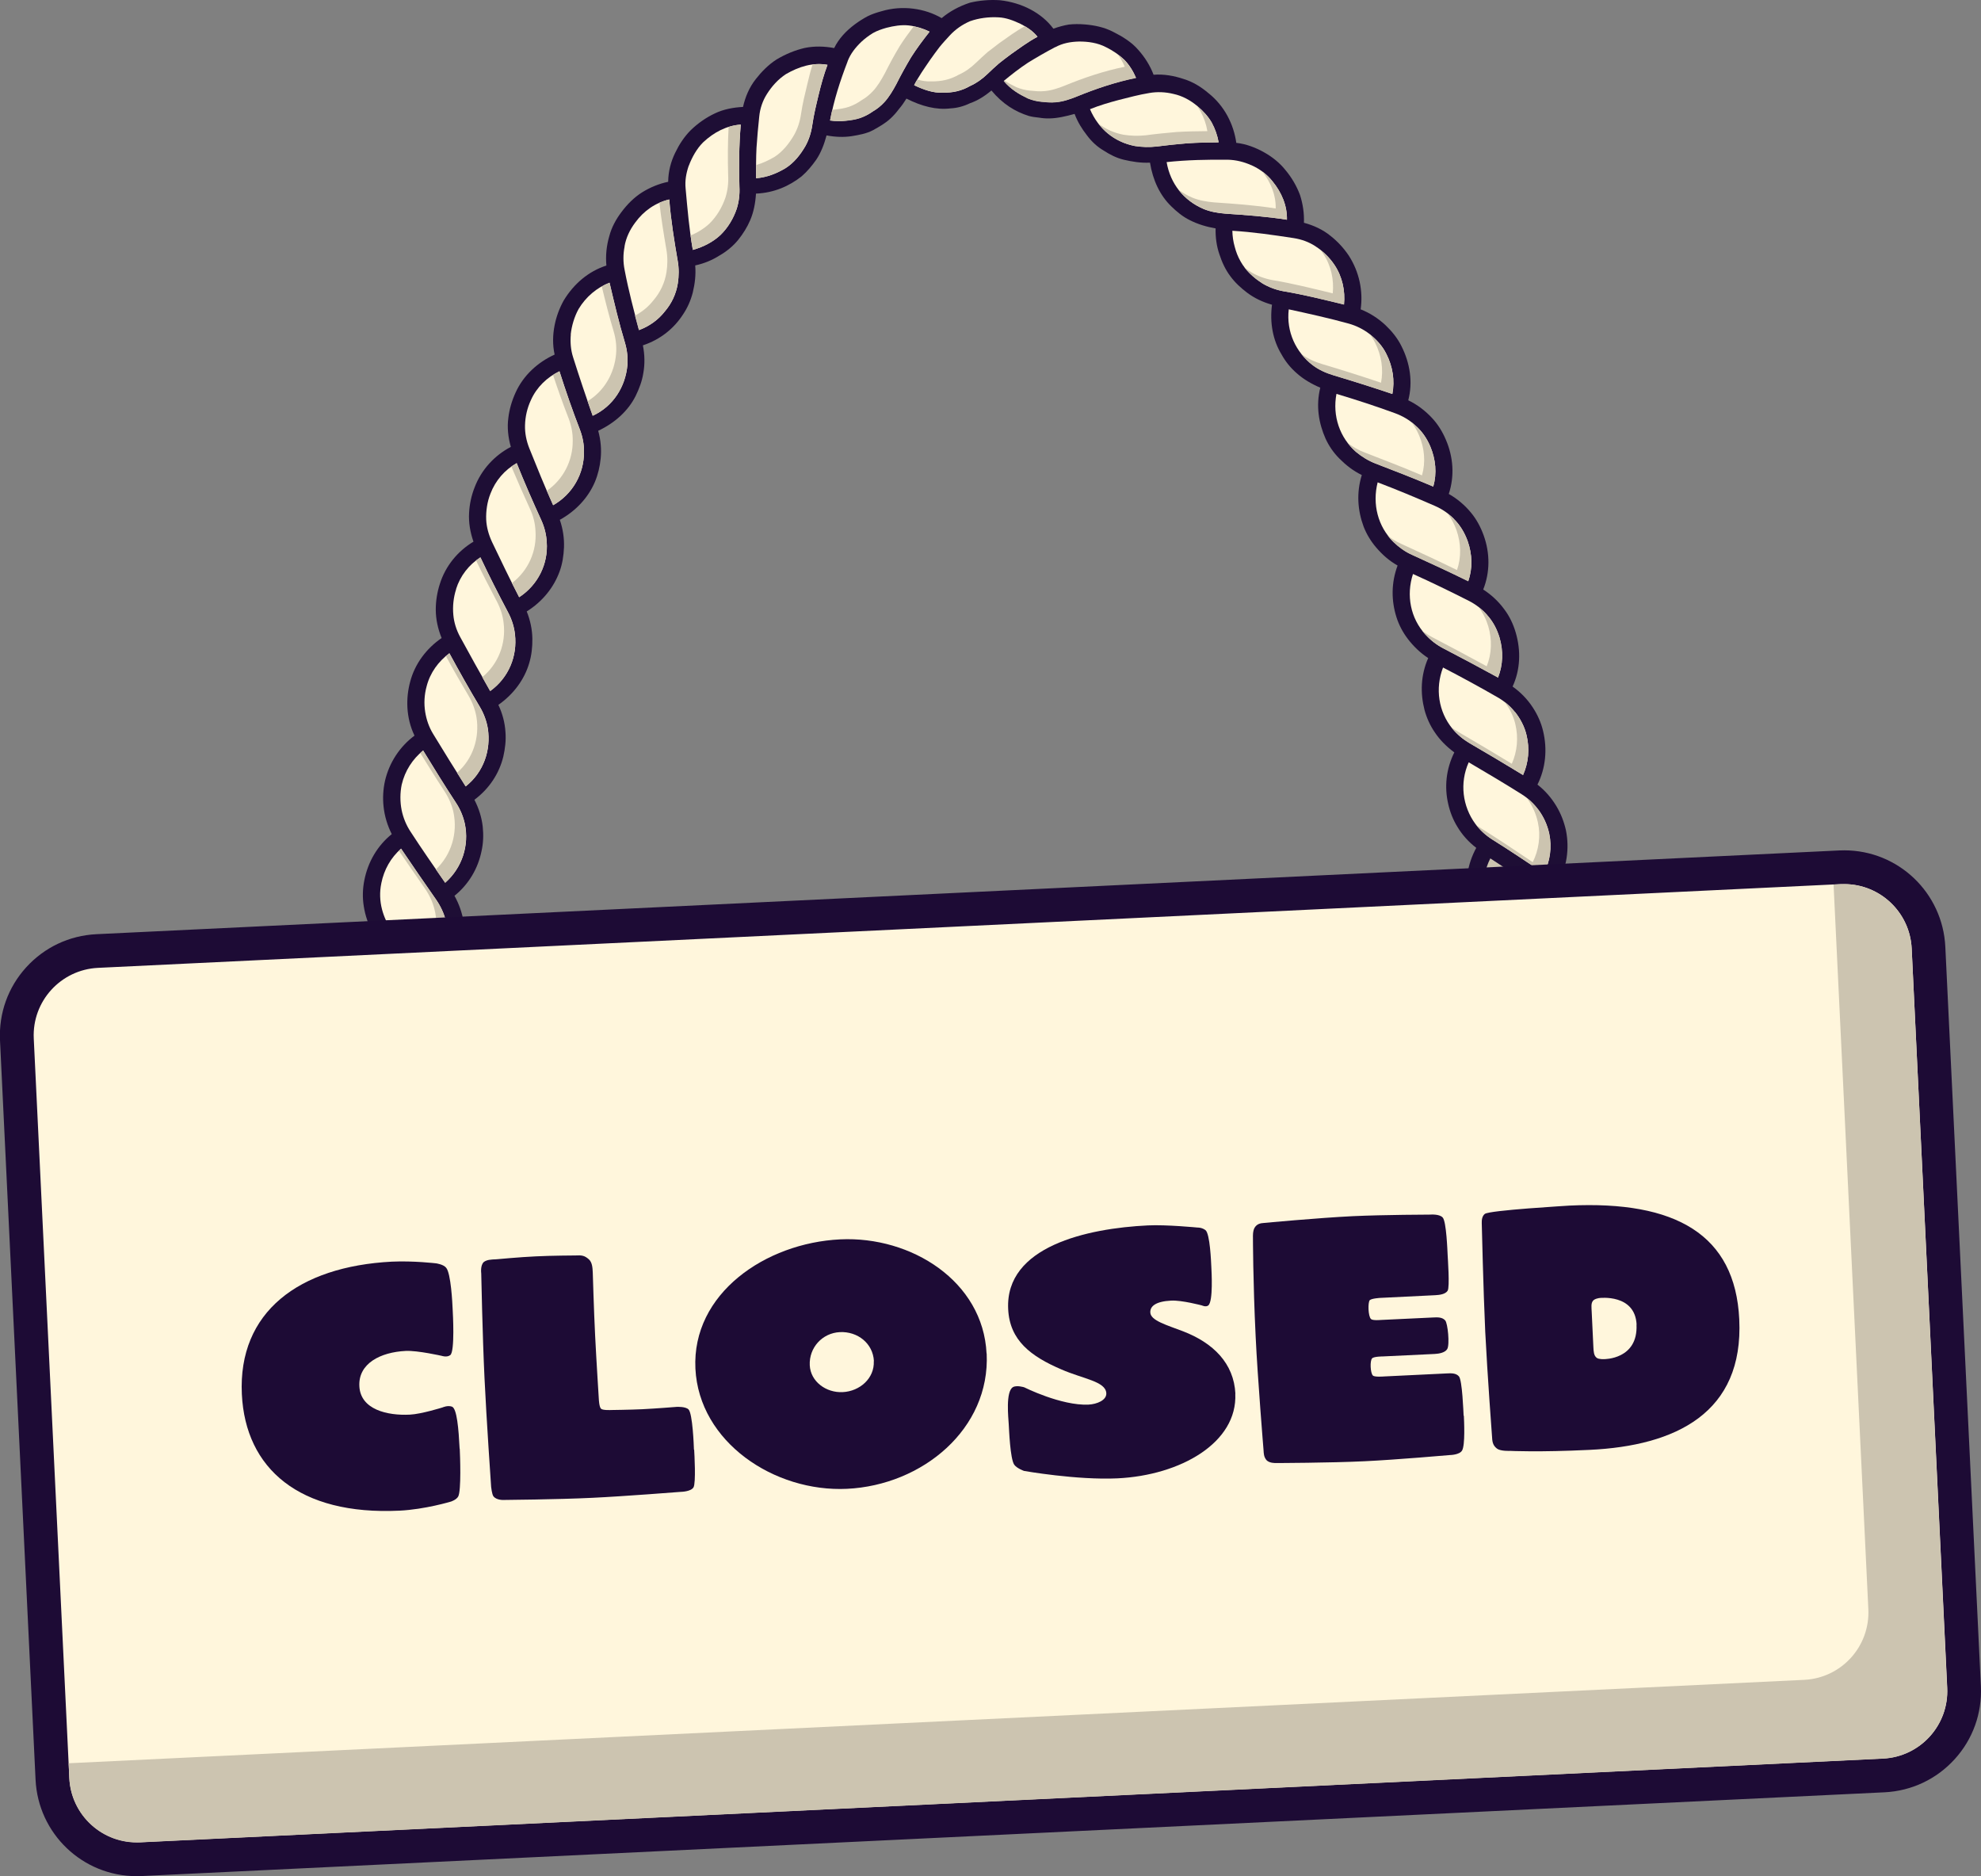 <?xml version="1.0" encoding="UTF-8"?>
<svg id="Layer_2" data-name="Layer 2" xmlns="http://www.w3.org/2000/svg" viewBox="0 0 176.02 166.68">
  <rect x="0" y="0" width="176.02" height="166.68" fill="#808080" stroke="none"/>
  <defs>
    <style>
      .cls-1 {
        fill: #1d0b35;
      }

      .cls-2 {
        fill: #1e0e35;
      }

      .cls-3 {
        fill: #fff6dc;
      }

      .cls-4 {
        fill: #ccc4b0;
      }
    </style>
  </defs>
  <g id="other_wing" data-name="other wing">
    <g>
      <path class="cls-2" d="M144.32,117.19h0l-.07-1.36-.18-3.39-.17-2.61h0s0-.01,0-.01l-.03-.47h0l-.05-.76-.09-1.37-.36.03-1.63.12h0s-2.87.21-2.87.21l-2.43.18-.44.03c-.92-1.71-.9-3.81.21-5.51l4.23,3.5c.54.45.99,1,1.3,1.6l1.63-.12c-.32-.79-.81-1.52-1.42-2.14.92-1.34,1.37-2.96,1.21-4.61-.08-.77-.28-1.51-.6-2.2h0c-.35-.78-.85-1.49-1.47-2.1.9-1.37,1.24-3,1.04-4.65-.1-.77-.31-1.51-.66-2.18l-1.62.23c.41.64.66,1.38.76,2.15.16,1.22-.09,2.43-.71,3.47l-4.37-3.34c-.57-.42-1.02-.93-1.38-1.49-1.06-1.64-1.12-3.74-.17-5.51,1.51,1.04,2.97,2.11,4.46,3.2.57.42,1.04.93,1.41,1.51l1.62-.23c-.39-.77-.91-1.46-1.56-2.04.84-1.4,1.17-3.05.88-4.69-.13-.77-.38-1.5-.74-2.16h0c-.4-.76-.95-1.43-1.62-1.99.78-1.43,1.04-3.1.71-4.73-.17-.76-.45-1.48-.84-2.13h0c-.44-.74-1.01-1.4-1.69-1.93.73-1.46.89-3.14.5-4.76-.18-.76-.5-1.46-.92-2.1h0s0,0,0,0c-.47-.72-1.08-1.35-1.79-1.85.69-1.5.75-3.18.28-4.79-.22-.75-.55-1.45-1.01-2.06h0c-.51-.7-1.15-1.3-1.88-1.77.61-1.53.61-3.23.04-4.81-.27-.74-.63-1.42-1.12-2.01h0c-.55-.67-1.22-1.24-1.98-1.67.52-1.57.41-3.27-.26-4.82-.31-.73-.72-1.39-1.25-1.95h0c-.6-.64-1.3-1.17-2.09-1.55.42-1.61.16-3.3-.61-4.82-.35-.71-.86-1.33-1.42-1.86h0,0c-.64-.6-1.39-1.08-2.2-1.4.23-1.62-.12-3.33-1.06-4.78-.45-.67-1-1.26-1.61-1.74h0s0,0,0,0c-.68-.56-1.51-.94-2.37-1.17.03-.83-.09-1.67-.35-2.47-.29-.78-.73-1.54-1.29-2.21-.51-.64-1.16-1.16-1.85-1.55h0c-.79-.45-1.63-.77-2.52-.87-.23-1.64-1.04-3.28-2.48-4.42-.65-.55-1.36-.99-2.16-1.24h0c-.89-.3-1.79-.46-2.71-.39-.3-.79-.76-1.54-1.36-2.21-.58-.68-1.39-1.18-2.23-1.6-.78-.41-1.67-.59-2.52-.66h0c-.48-.04-.96-.04-1.42.01-.47.08-.94.21-1.37.37-1.05-1.41-2.81-2.32-4.76-2.53-.92-.06-1.83.02-2.66.22h0c-.95.31-1.81.78-2.51,1.37-1.49-.87-3.49-1.17-5.35-.61-.44.12-.87.26-1.26.46-.39.21-.75.44-1.1.7h0c-.78.58-1.43,1.27-1.84,2.11-.84-.16-1.75-.19-2.62-.01-.86.2-1.71.55-2.51,1.03-.73.47-1.33,1.09-1.83,1.73h0s0,0,0,0c-.58.73-.94,1.59-1.14,2.48-.83.04-1.72.2-2.49.57-.77.36-1.51.87-2.15,1.49-.59.59-1.04,1.29-1.38,2h0s0,0,0,0c-.4.81-.62,1.69-.63,2.59-.81.17-1.6.49-2.32.94-.71.45-1.32,1.06-1.84,1.76-.49.65-.87,1.36-1.07,2.12h0c-.25.85-.34,1.74-.26,2.62-1.59.51-2.9,1.63-3.79,3.1-.39.7-.66,1.44-.81,2.2h0s0,0,0,0c-.17.86-.19,1.74,0,2.61-1.48.67-2.78,1.84-3.47,3.38-.33.72-.55,1.47-.64,2.23h0c-.12.86-.02,1.75.22,2.59-1.45.76-2.62,2.02-3.22,3.6-.29.73-.45,1.5-.49,2.26h0s0,0,0,0c-.05.86.1,1.74.39,2.56-1.4.84-2.49,2.16-2.99,3.76-.24.75-.36,1.51-.36,2.27h0c0,.86.19,1.72.52,2.53-1.34.92-2.38,2.28-2.8,3.9-.2.75-.28,1.52-.24,2.28h0c.05.86.25,1.7.63,2.49-1.3.97-2.24,2.38-2.62,4.01-.17.76-.21,1.53-.13,2.28h0s0,0,0,0c.09.86.34,1.69.73,2.46-1.27,1.02-2.12,2.47-2.44,4.11-.15.76-.17,1.53-.05,2.28h0c.13.85.41,1.67.84,2.43-1.25,1.07-2.05,2.54-2.29,4.19-.11.77-.1,1.54.03,2.28h0c.14.84.48,1.66.93,2.39-1.18,1.12-1.96,2.61-2.14,4.26-.08.77-.04,1.54.13,2.28l1.62.17c-.23-.72-.32-1.49-.23-2.27.13-1.22.69-2.34,1.54-3.2,1.14,1.45,2.25,2.88,3.43,4.29.45.55.78,1.15.99,1.78.59,1.85.18,3.9-1.18,5.39-1.19-1.38-2.41-2.78-3.56-4.19-.45-.54-.78-1.15-.99-1.8l-1.63-.17c.18.84.52,1.64,1,2.36-1.16,1.15-1.84,2.68-1.98,4.33-.06.77-.02,1.54.19,2.27h0s-.36-.03-.36-.03l-.02.39h0l-.11,1.75h0l-.2,3.08-.21,3.99-.04.76-.02.38h10.28v-.36c.79-.27,1.52-.69,2.18-1.24,1.22,1.04,2.75,1.6,4.35,1.6.75,0,1.48-.12,2.17-.36h0c.79-.27,1.52-.69,2.18-1.24,1.22,1.04,2.75,1.6,4.35,1.6.75,0,1.48-.12,2.17-.36h0c.79-.27,1.52-.69,2.18-1.24,1.22,1.04,2.75,1.6,4.35,1.6.75,0,1.48-.12,2.17-.36h0c.79-.27,1.52-.69,2.18-1.24,1.22,1.04,2.75,1.6,4.35,1.6.75,0,1.48-.12,2.17-.36h0c.79-.27,1.52-.69,2.18-1.24,1.22,1.04,2.75,1.6,4.35,1.6.75,0,1.48-.12,2.17-.36h0c.79-.27,1.52-.69,2.18-1.24,1.22,1.04,2.75,1.6,4.35,1.6.75,0,1.48-.12,2.17-.36h0c.79-.27,1.52-.69,2.18-1.24,1.22,1.04,2.75,1.6,4.35,1.6.75,0,1.48-.12,2.17-.36h0c.79-.27,1.52-.69,2.18-1.24,1.22,1.04,2.75,1.6,4.35,1.6.75,0,1.48-.12,2.17-.36h0c.79-.27,1.52-.69,2.18-1.24,1.22,1.04,2.75,1.6,4.35,1.6.75,0,1.48-.12,2.17-.36h0c.79-.27,1.52-.69,2.18-1.24,1.22,1.04,2.75,1.6,4.35,1.6.75,0,1.48-.12,2.17-.36h0c.79-.27,1.52-.69,2.18-1.24,1.22,1.04,2.75,1.6,4.35,1.6.75,0,1.48-.12,2.17-.36h0v.36h10.28l-.02-.38ZM133.84,105.76c.06.73.25,1.45.53,2.14h0s-.06,0-.06,0h-.15s-.02.01-.02.01l-.09-.08s-.01.03-.04.09h0s0,0,0,0h0s.02,0,.02,0h0s0,.27,0,.27c-.77.26-1.52.67-2.18,1.23-1.26-1.07-2.81-1.6-4.35-1.6-.73,0-1.47.12-2.17.36-.77.26-1.52.67-2.18,1.23-1.26-1.07-2.81-1.6-4.35-1.6-.73,0-1.47.12-2.17.36-.77.26-1.51.67-2.18,1.23-1.26-1.07-2.81-1.6-4.35-1.6-.73,0-1.47.12-2.17.36-.77.26-1.52.67-2.18,1.23-1.26-1.07-2.81-1.6-4.35-1.6-.73,0-1.47.12-2.17.36-.77.26-1.52.67-2.18,1.23-1.26-1.07-2.81-1.6-4.35-1.6-.73,0-1.47.12-2.17.36-.77.26-1.52.67-2.18,1.23-1.26-1.07-2.81-1.6-4.35-1.6-.73,0-1.47.12-2.17.36-.77.26-1.51.67-2.18,1.23-1.26-1.07-2.81-1.6-4.35-1.6-.73,0-1.47.12-2.17.36-.77.26-1.52.67-2.18,1.23-1.26-1.07-2.81-1.6-4.35-1.6-.73,0-1.47.12-2.17.36-.77.26-1.52.67-2.18,1.23-1.26-1.07-2.81-1.6-4.35-1.6-.73,0-1.47.12-2.17.36-.77.26-1.51.67-2.18,1.23-1.26-1.07-2.81-1.6-4.35-1.6-.73,0-1.47.12-2.17.36-.77.26-1.52.67-2.18,1.23-1.26-1.07-2.81-1.6-4.35-1.6-.73,0-1.47.12-2.17.36v-.23l-.27.25-.02-.09h0s0-.01,0-.01h0s.01.03.04.08h0s0,0,0,0v-.02s-.01-.04-.01-.04v-.04s.18-.18.18-.18h-.02s-.15-.01-.15-.01h-.06c-.22-.8-.55-1.56-1.06-2.27,1.17-1.18,1.82-2.66,1.97-4.2.08-.73.03-1.47-.13-2.19-.18-.8-.51-1.58-1-2.3,1.19-1.14,1.93-2.6,2.12-4.12.1-.72.06-1.47-.08-2.2-.15-.8-.44-1.59-.9-2.33,1.24-1.09,1.98-2.53,2.26-4.04.12-.72.13-1.46,0-2.2-.13-.81-.4-1.61-.82-2.36,1.29-1.04,2.09-2.45,2.4-3.95.16-.71.19-1.45.11-2.19-.09-.81-.34-1.62-.74-2.39,1.33-.99,2.21-2.35,2.57-3.84.16-.71.25-1.44.19-2.18-.05-.81-.26-1.63-.63-2.41,1.34-.94,2.31-2.24,2.74-3.71.21-.69.29-1.43.28-2.16-.01-.81-.18-1.63-.5-2.43,1.39-.87,2.4-2.12,2.92-3.55.25-.68.36-1.41.39-2.14.03-.8-.09-1.63-.37-2.45,1.43-.79,2.52-1.97,3.11-3.35.28-.66.45-1.38.52-2.1.08-.79.01-1.63-.22-2.46,1.47-.69,2.66-1.76,3.33-3.1.31-.64.57-1.31.68-2.03.14-.78.13-1.62-.04-2.46,1.57-.52,2.77-1.51,3.57-2.75.39-.58.68-1.23.86-1.93.19-.78.29-1.57.22-2.42.79-.17,1.51-.47,2.14-.87.65-.37,1.22-.84,1.68-1.4.43-.54.8-1.12,1.07-1.76.3-.7.46-1.51.51-2.35,1.63-.07,2.97-.68,4.05-1.53.5-.43.93-.95,1.31-1.49.41-.61.7-1.36.91-2.15.79.15,1.53.17,2.21.07.68-.11,1.35-.23,1.93-.54.55-.31,1.08-.6,1.55-1.04.26-.24.51-.52.74-.83.24-.28.46-.59.67-.93,1.36.69,2.67,1.02,3.9.87.59-.03,1.17-.18,1.75-.46.64-.22,1.27-.6,1.9-1.13,1,1.2,2.11,1.88,3.32,2.26.29.08.59.12.9.15.3.05.61.08.94.07.7-.01,1.47-.19,2.23-.4.28.74.66,1.34,1.09,1.89.42.57.92,1.03,1.5,1.37.54.35,1.12.65,1.78.81.73.17,1.5.3,2.33.26.25,1.55.88,2.91,1.9,3.89.48.47,1.01.91,1.64,1.22.69.35,1.47.59,2.29.73-.02.81.09,1.58.33,2.28.23.71.54,1.39.98,1.97.41.56.93,1.04,1.5,1.47.63.47,1.37.83,2.2,1.06-.21,1.61.08,3.16.85,4.42.34.62.79,1.18,1.34,1.66.59.53,1.32.96,2.1,1.29-.4,1.61-.14,3.15.47,4.53.3.65.71,1.25,1.23,1.77.57.57,1.22,1.09,1.99,1.46-.49,1.58-.37,3.15.16,4.58.26.67.64,1.3,1.12,1.86.53.62,1.14,1.17,1.9,1.6-.58,1.55-.56,3.14-.1,4.59.22.69.56,1.34,1.01,1.93.5.65,1.09,1.23,1.81,1.7-.67,1.52-.71,3.11-.33,4.6.19.7.49,1.38.91,1.99.45.68,1.05,1.28,1.74,1.79-.74,1.49-.89,3.09-.54,4.59.16.71.43,1.4.82,2.03.42.7.98,1.33,1.67,1.86-.79,1.45-1.03,3.06-.73,4.57.14.71.39,1.41.75,2.06.39.72.92,1.37,1.58,1.93-.83,1.42-1.12,3.02-.9,4.54.11.72.33,1.43.68,2.09.38.73.87,1.41,1.51,1.99-.9,1.4-1.22,2.98-1.05,4.51.08.73.27,1.45.59,2.12.34.74.83,1.44,1.46,2.04-.93,1.36-1.35,2.94-1.22,4.48Z"/>
      <path class="cls-3" d="M136.72,71.97c.45.61.77,1.32.94,2.09.25,1.21.07,2.44-.47,3.52-1.54-1.02-3.04-2.03-4.6-3.01-.6-.38-1.1-.85-1.5-1.38-1.14-1.56-1.41-3.63-.59-5.47,1.56.92,3.16,1.86,4.71,2.84.59.37,1.1.85,1.5,1.4Z"/>
      <path class="cls-3" d="M134.61,63.24c.47.59.86,1.31,1.03,2.07.29,1.2.18,2.44-.31,3.54-1.58-.96-3.15-1.9-4.72-2.81-.61-.35-1.14-.8-1.56-1.31-1.23-1.5-1.55-3.56-.83-5.43,1.62.84,3.24,1.72,4.82,2.63.61.34,1.13.79,1.56,1.32Z"/>
      <path class="cls-3" d="M132.13,54.63c.52.57.88,1.25,1.11,2.01.35,1.19.31,2.43-.13,3.55-1.62-.89-3.25-1.75-4.86-2.59-.62-.32-1.16-.75-1.6-1.24-1.32-1.43-1.72-3.48-1.1-5.37,1.67.75,3.31,1.55,4.95,2.38.63.32,1.18.74,1.64,1.26Z"/>
      <path class="cls-3" d="M129.2,46.12c.55.54.94,1.21,1.21,1.95.41,1.17.45,2.41.05,3.56-1.65-.82-3.33-1.59-4.98-2.34-.65-.29-1.19-.69-1.66-1.15-1.39-1.35-1.9-3.36-1.41-5.29,1.71.65,3.39,1.35,5.08,2.09.65.28,1.23.68,1.71,1.17Z"/>
      <path class="cls-3" d="M125.75,37.78c.59.51,1.03,1.15,1.34,1.88.48,1.15.6,2.39.26,3.56-1.69-.72-3.42-1.39-5.11-2.04-.65-.25-1.23-.61-1.74-1.03-1.46-1.26-2.12-3.2-1.75-5.16,1.74.52,3.49,1.09,5.21,1.72.66.24,1.27.6,1.78,1.06Z"/>
      <path class="cls-3" d="M121.68,29.66c.6.47,1.17,1.08,1.51,1.79.57,1.12.76,2.36.53,3.55-1.76-.6-3.52-1.15-5.24-1.67-.67-.2-1.3-.49-1.82-.88-1.52-1.15-2.38-2.98-2.15-4.97,1.75.38,3.57.78,5.34,1.27.67.19,1.29.5,1.84.92Z"/>
      <path class="cls-3" d="M116.9,21.89c.64.41,1.24.98,1.68,1.65.7,1.05.96,2.31.84,3.51-1.82-.44-3.56-.88-5.37-1.18-.69-.12-1.33-.37-1.88-.7-.79-.5-1.49-1.14-1.94-1.95-.23-.4-.4-.83-.52-1.3-.13-.45-.2-.92-.21-1.42,1.82.11,3.6.37,5.44.65.71.11,1.37.35,1.95.73Z"/>
      <path class="cls-3" d="M111.18,14.67c.72.32,1.39.8,1.89,1.44.81.99,1.31,2.17,1.28,3.41-1.8-.29-3.7-.42-5.47-.54-.68-.05-1.36-.17-1.95-.42-1.72-.74-2.94-2.21-3.27-4.16,1.78-.19,3.59-.23,5.47-.21.7.02,1.39.19,2.04.48Z"/>
      <path class="cls-3" d="M102.13,8.26c.7-.12,1.42-.09,2.12.08.8.17,1.52.56,2.16,1.1.5.42.94.9,1.25,1.44.3.55.51,1.15.62,1.76-.94.01-1.85.02-2.77.09-.93.07-1.84.17-2.72.28-.68.08-1.34.06-1.96-.04-1.81-.36-3.22-1.5-3.98-3.27.84-.34,1.69-.59,2.56-.82.87-.22,1.8-.47,2.72-.62Z"/>
      <path class="cls-3" d="M93.75,4.2c.66-.36,1.36-.49,2.1-.51.81-.01,1.69.11,2.44.51.61.3,1.16.68,1.62,1.12.45.46.79,1.02,1.03,1.59-1.82.37-3.62.99-5.24,1.65-.63.25-1.27.47-1.87.51-.45.05-.87,0-1.29-.04-.42-.04-.83-.14-1.22-.3-.77-.37-1.5-.79-2.13-1.54.66-.55,1.39-1.12,2.15-1.62.76-.47,1.56-.93,2.41-1.38Z"/>
      <path class="cls-3" d="M83.48,4.18c.29-.36.6-.69.92-1.04.49-.53,1.1-.96,1.8-1.26.77-.27,1.64-.39,2.52-.34.69.03,1.34.29,1.94.57.59.3,1.12.64,1.53,1.16-.82.43-1.62,1.03-2.36,1.55-.37.27-.73.54-1.07.82-.34.29-.68.61-1,.92-.5.48-1.02.84-1.56,1.08-.79.46-1.6.61-2.43.59-.82.05-1.69-.25-2.54-.66.41-.82.9-1.49,1.42-2.26.26-.37.54-.75.83-1.13Z"/>
      <path class="cls-3" d="M75.31,5.45c.26-.68.7-1.23,1.23-1.74.3-.28.66-.55,1.02-.77.37-.21.78-.35,1.2-.47.67-.17,1.33-.28,1.99-.21.66.08,1.29.27,1.85.55-.6.76-1.15,1.5-1.64,2.27-.48.81-.92,1.6-1.31,2.38-.31.58-.66,1.17-1.07,1.61-.3.33-.64.6-1,.81-.35.25-.73.45-1.14.59-.4.14-.84.21-1.29.25-.44.05-.91.05-1.39-.02.33-1.78.87-3.47,1.56-5.26Z"/>
      <path class="cls-3" d="M67.22,13.11c.06-.9.14-1.82.24-2.75.07-.72.3-1.4.68-2,.42-.67.99-1.32,1.7-1.78,1.16-.67,2.42-1.06,3.69-.82-.33.87-.58,1.79-.8,2.69-.22.91-.42,1.75-.55,2.65-.1.7-.31,1.33-.61,1.87-.45.78-1.02,1.5-1.78,1.97-.76.46-1.62.81-2.61.89,0-.89-.01-1.82.04-2.73Z"/>
      <path class="cls-3" d="M61.2,14.73c.27-.72.7-1.52,1.28-2.09.95-.89,2.09-1.49,3.34-1.57-.16,1.87-.17,3.73-.12,5.5.04.71-.05,1.38-.24,1.98-.3.88-.78,1.67-1.43,2.31-.66.63-1.52,1.07-2.47,1.34-.32-1.81-.47-3.57-.64-5.45-.07-.7.05-1.36.27-2.01Z"/>
      <path class="cls-3" d="M55.49,21.9c.13-.77.47-1.49.96-2.14.75-1.03,1.8-1.76,3.02-2.04.14,1.83.44,3.68.75,5.45.12.68.11,1.35.01,2-.15.95-.56,1.8-1.16,2.5-.57.73-1.35,1.3-2.29,1.65-.46-1.73-.94-3.54-1.28-5.34-.14-.69-.14-1.4,0-2.09Z"/>
      <path class="cls-3" d="M50.71,29.72c.08-.76.32-1.58.7-2.27.65-1.08,1.62-1.9,2.75-2.34.43,1.83.84,3.58,1.37,5.33.2.68.27,1.36.22,2.01-.18,1.89-1.24,3.63-3.08,4.48-.61-1.69-1.19-3.43-1.75-5.2-.21-.66-.26-1.34-.2-2.02Z"/>
      <path class="cls-3" d="M47.18,35.53c.51-1.14,1.43-2.02,2.53-2.55.56,1.76,1.16,3.48,1.82,5.19.25.66.37,1.33.36,1.98,0,1.93-.99,3.73-2.74,4.73-.75-1.66-1.43-3.34-2.12-5.06-.26-.66-.4-1.35-.38-2.04.02-.76.19-1.53.53-2.25Z"/>
      <path class="cls-3" d="M43.58,43.85c.44-1.16,1.27-2.11,2.33-2.71.68,1.7,1.42,3.39,2.18,5.05.29.64.45,1.31.49,1.96.14,1.93-.77,3.8-2.45,4.9-.84-1.62-1.62-3.25-2.42-4.92-.29-.63-.48-1.3-.51-1.97-.03-.75.09-1.59.38-2.31Z"/>
      <path class="cls-3" d="M40.52,52.34c.37-1.18,1.14-2.17,2.17-2.83.78,1.66,1.62,3.3,2.47,4.91.33.63.53,1.28.6,1.93.22,1.92-.55,3.85-2.2,5.03-.9-1.57-1.79-3.17-2.67-4.79-.34-.62-.55-1.29-.61-1.97h0c-.07-.74.01-1.55.25-2.28Z"/>
      <path class="cls-3" d="M37.91,60.96c.31-1.2,1.05-2.21,2.02-2.93.88,1.61,1.77,3.2,2.72,4.78.36.61.59,1.26.7,1.91.29,1.9-.37,3.88-1.97,5.14-.97-1.53-1.94-3.09-2.9-4.67-.37-.61-.59-1.26-.7-1.94-.12-.75-.08-1.53.13-2.29Z"/>
      <path class="cls-3" d="M35.7,69.68c.28-1.2.96-2.25,1.9-3.01.97,1.58,1.91,3.12,2.92,4.65.39.59.65,1.23.79,1.88.39,1.9-.24,3.89-1.75,5.22-1.03-1.49-2.1-3.02-3.09-4.55-.38-.58-.64-1.22-.78-1.89-.15-.74-.15-1.55.01-2.31Z"/>
      <path class="cls-3" d="M33.88,78.47c.24-1.21.85-2.29,1.76-3.08,1.03,1.53,2.07,3.04,3.11,4.53.4.58.69,1.2.86,1.85.5,1.89-.11,3.9-1.55,5.29-1.12-1.46-2.18-2.93-3.25-4.42-.41-.57-.7-1.21-.87-1.87-.19-.74-.22-1.52-.06-2.29Z"/>
      <path class="cls-4" d="M137.19,77.59c-1.54-1.03-3.04-2.04-4.6-3.01-.57-.36-1.05-.8-1.43-1.3.14.1.28.21.43.3,1.56.97,3.06,1.98,4.6,3.01.54-1.08.72-2.32.46-3.52-.16-.77-.49-1.48-.93-2.1-.03-.03-.05-.07-.08-.1.41.31.77.69,1.08,1.1.44.62.77,1.33.93,2.1.26,1.2.08,2.44-.46,3.52Z"/>
      <path class="cls-4" d="M135.33,68.85c-1.58-.96-3.15-1.9-4.72-2.81-.6-.36-1.14-.8-1.55-1.31-.03-.04-.07-.08-.1-.13.2.16.42.3.65.44,1.57.91,3.14,1.85,4.72,2.81.49-1.1.6-2.34.31-3.54-.17-.71-.52-1.41-.97-1.97.35.26.66.56.94.91.47.58.85,1.31,1.03,2.06.29,1.2.18,2.44-.31,3.54Z"/>
      <path class="cls-4" d="M133.1,60.19c-1.62-.89-3.24-1.75-4.85-2.59-.62-.32-1.16-.75-1.61-1.24-.1-.11-.2-.23-.29-.35.28.23.58.42.9.59,1.61.84,3.23,1.7,4.85,2.59.45-1.12.49-2.36.14-3.55-.19-.62-.47-1.2-.87-1.71.28.21.53.44.76.7.52.57.88,1.26,1.11,2.01.35,1.19.31,2.43-.14,3.55Z"/>
      <path class="cls-4" d="M130.46,51.64c-1.65-.81-3.34-1.59-4.98-2.34-.65-.28-1.19-.69-1.67-1.14-.18-.18-.35-.37-.5-.57.35.28.74.52,1.17.71,1.64.75,3.33,1.53,4.98,2.34.4-1.15.36-2.39-.05-3.56-.19-.52-.44-1.01-.77-1.44.2.15.39.31.56.49.55.54.94,1.21,1.21,1.95.41,1.17.45,2.41.05,3.56Z"/>
      <path class="cls-4" d="M127.35,43.23c-1.69-.72-3.42-1.39-5.11-2.04-.66-.25-1.23-.61-1.74-1.03-.29-.25-.54-.52-.76-.82.45.35.94.64,1.5.85,1.69.65,3.42,1.32,5.11,2.04.34-1.18.22-2.42-.26-3.56-.18-.41-.39-.79-.65-1.13.11.08.2.16.3.25.59.5,1.03,1.15,1.35,1.88.48,1.14.6,2.38.26,3.56Z"/>
      <path class="cls-4" d="M123.71,35c-1.76-.59-3.51-1.15-5.24-1.66-.67-.2-1.3-.49-1.82-.88-.4-.3-.75-.65-1.04-1.04.01.02.03.03.04.04.52.39,1.15.68,1.82.88,1.73.51,3.48,1.07,5.24,1.66.23-1.18.04-2.43-.52-3.54-.13-.26-.29-.51-.48-.75.59.45,1.14,1.06,1.48,1.75.56,1.11.75,2.36.52,3.54Z"/>
      <path class="cls-4" d="M119.42,27.06c-1.82-.44-3.56-.88-5.37-1.18-.69-.13-1.33-.37-1.88-.7-.61-.39-1.17-.87-1.6-1.43.19.15.39.3.6.43.55.33,1.19.57,1.88.7,1.81.3,3.55.74,5.37,1.18.12-1.2-.14-2.46-.84-3.51-.08-.12-.17-.24-.26-.35.48.37.91.83,1.26,1.35.7,1.05.96,2.31.84,3.51Z"/>
      <path class="cls-4" d="M114.35,19.52c-1.8-.29-3.7-.42-5.46-.54-.69-.06-1.37-.18-1.96-.43-.9-.38-1.66-.96-2.23-1.71.37.28.78.52,1.23.71.59.25,1.27.37,1.96.43,1.76.12,3.66.25,5.46.54.03-1.19-.43-2.31-1.18-3.27.33.24.64.53.9.86.81.99,1.31,2.16,1.28,3.41Z"/>
      <path class="cls-4" d="M108.28,12.65c-.94.01-1.85.02-2.77.08-.93.08-1.83.17-2.71.29-.68.07-1.34.05-1.97-.05-1.33-.26-2.45-.95-3.24-2,.64.5,1.4.84,2.24,1,.63.1,1.29.12,1.97.05.88-.12,1.78-.21,2.71-.29.92-.06,1.83-.07,2.77-.08-.1-.61-.31-1.21-.61-1.76-.11-.19-.24-.37-.38-.54.04.03.08.07.12.1.5.42.94.9,1.26,1.44.3.55.51,1.15.61,1.76Z"/>
      <path class="cls-4" d="M100.94,6.93c-1.83.37-3.63.98-5.24,1.64-.63.26-1.27.47-1.87.52-.45.05-.87,0-1.3-.04-.42-.04-.82-.14-1.21-.3-.77-.37-1.5-.8-2.13-1.54.02-.02.05-.04.07-.05.34.23.7.42,1.06.59.39.16.79.26,1.21.3.43.04.85.09,1.3.04.6-.05,1.24-.26,1.87-.52,1.61-.66,3.41-1.27,5.24-1.64-.16-.38-.37-.75-.62-1.09.21.15.41.32.59.49.44.47.78,1.02,1.03,1.6Z"/>
      <path class="cls-4" d="M92.18,3.26c-.82.43-1.62,1.03-2.36,1.55-.37.28-.72.55-1.07.82-.34.29-.68.62-1,.92-.49.48-1.02.85-1.55,1.08-.79.46-1.6.61-2.44.6-.82.04-1.69-.26-2.54-.66.09-.18.18-.35.29-.51.42.13.84.19,1.25.17.84.01,1.65-.14,2.44-.6.53-.23,1.06-.6,1.55-1.08.32-.3.66-.63,1-.92.35-.27.7-.54,1.07-.82.7-.49,1.46-1.06,2.24-1.48.43.25.81.54,1.12.93Z"/>
      <path class="cls-4" d="M82.59,2.83c-.6.76-1.15,1.49-1.64,2.26-.49.81-.92,1.61-1.31,2.39-.31.58-.66,1.17-1.07,1.61-.31.33-.64.6-1.01.81-.35.25-.73.45-1.13.59-.41.14-.85.2-1.3.25-.44.05-.9.04-1.38-.03.06-.32.12-.64.2-.96.06,0,.12,0,.18-.01.45-.05.89-.11,1.3-.25.4-.14.78-.34,1.13-.59.37-.21.7-.48,1.01-.81.41-.44.76-1.03,1.07-1.61.39-.78.82-1.58,1.31-2.39.38-.6.8-1.17,1.24-1.75.5.11.97.27,1.4.49Z"/>
      <path class="cls-4" d="M73.52,5.76c-.33.87-.58,1.79-.79,2.69-.22.91-.43,1.75-.56,2.65-.1.7-.31,1.33-.61,1.87-.45.78-1.02,1.5-1.77,1.98-.77.45-1.62.81-2.61.89,0-.39,0-.78,0-1.18.58-.16,1.12-.42,1.62-.71.75-.48,1.32-1.2,1.77-1.98.3-.54.51-1.17.61-1.87.13-.9.34-1.74.56-2.65.13-.57.28-1.15.46-1.72.44-.06.88-.05,1.33.03Z"/>
      <path class="cls-4" d="M65.7,16.57c.04.71-.05,1.38-.24,1.98-.3.88-.78,1.68-1.43,2.32-.67.62-1.52,1.07-2.47,1.33-.08-.43-.14-.86-.2-1.28.63-.26,1.19-.61,1.67-1.05.65-.64,1.13-1.44,1.43-2.32.19-.6.28-1.27.24-1.98-.04-1.39-.04-2.83.04-4.29.35-.12.71-.19,1.08-.21-.16,1.87-.17,3.72-.12,5.5Z"/>
      <path class="cls-4" d="M60.22,25.18c-.15.94-.55,1.79-1.16,2.5-.57.73-1.35,1.3-2.29,1.65-.11-.43-.23-.86-.35-1.29.66-.35,1.21-.81,1.64-1.36.61-.71,1.01-1.56,1.16-2.5.1-.65.11-1.32-.01-2.01-.23-1.35-.46-2.76-.62-4.16.28-.12.57-.22.87-.29.15,1.83.45,3.69.75,5.45.12.69.11,1.36.01,2.01Z"/>
      <path class="cls-4" d="M55.74,32.46c-.17,1.88-1.23,3.63-3.08,4.48-.15-.43-.31-.86-.45-1.3,1.51-.92,2.38-2.5,2.53-4.18.06-.65-.01-1.33-.21-2.01-.4-1.32-.73-2.64-1.06-4,.22-.13.45-.24.69-.33.43,1.83.84,3.58,1.37,5.33.2.68.27,1.36.21,2.01Z"/>
      <path class="cls-4" d="M51.89,40.16c.01,1.92-.99,3.72-2.74,4.72-.19-.42-.38-.85-.56-1.28,1.48-1.03,2.31-2.69,2.3-4.44.01-.65-.11-1.32-.36-1.98-.5-1.28-.96-2.57-1.39-3.87.18-.12.37-.23.57-.32.56,1.75,1.15,3.48,1.82,5.19.25.66.37,1.33.36,1.98Z"/>
      <path class="cls-4" d="M46.13,53.06c-.22-.42-.43-.84-.64-1.26,1.46-1.12,2.22-2.85,2.09-4.64-.03-.66-.19-1.32-.49-1.96-.57-1.24-1.12-2.49-1.65-3.75.15-.11.31-.21.47-.3.68,1.7,1.42,3.39,2.18,5.05.3.64.46,1.3.49,1.96.14,1.93-.76,3.79-2.45,4.9Z"/>
      <path class="cls-4" d="M43.55,61.4c-.23-.41-.47-.82-.7-1.24,1.44-1.19,2.12-2.99,1.9-4.8-.07-.65-.27-1.3-.6-1.93-.63-1.2-1.26-2.41-1.85-3.64.12-.09.25-.19.38-.27.78,1.66,1.62,3.3,2.47,4.91.33.63.53,1.28.6,1.93.23,1.93-.55,3.85-2.2,5.04Z"/>
      <path class="cls-4" d="M41.37,69.86c-.25-.4-.51-.8-.76-1.21,1.43-1.24,2.01-3.12,1.73-4.92-.11-.65-.34-1.3-.7-1.91-.7-1.17-1.37-2.34-2.02-3.54.1-.08.2-.16.31-.24.87,1.62,1.77,3.21,2.71,4.78.36.61.59,1.26.7,1.91.29,1.9-.37,3.88-1.97,5.13Z"/>
      <path class="cls-4" d="M39.55,78.42c-.27-.39-.55-.79-.82-1.18,1.38-1.31,1.94-3.22,1.57-5.04-.13-.64-.4-1.28-.78-1.87-.75-1.14-1.46-2.28-2.18-3.44.08-.08.16-.15.25-.22.97,1.58,1.92,3.12,2.93,4.66.38.59.65,1.23.78,1.87.39,1.9-.24,3.89-1.75,5.22Z"/>
      <path class="cls-4" d="M38.06,87.05c-.29-.38-.58-.76-.87-1.14,1.35-1.38,1.89-3.32,1.41-5.15-.16-.64-.45-1.26-.85-1.84-.77-1.1-1.54-2.22-2.31-3.35.06-.06.13-.12.19-.18,1.04,1.53,2.08,3.04,3.12,4.53.4.58.69,1.2.85,1.84.5,1.89-.1,3.9-1.54,5.29Z"/>
      <path class="cls-4" d="M132.43,76.26c1.52.99,3.05,2,4.58,3.03.58.39,1.05.87,1.42,1.43.4.62.74,1.4.87,2.16.21,1.21.01,2.44-.59,3.5-1.47-1.08-2.99-2.14-4.49-3.18-.58-.4-1.06-.89-1.43-1.44-1.08-1.61-1.29-3.69-.37-5.5Z"/>
      <g>
        <g>
          <path class="cls-3" d="M12.15,165.18c-4.01,0-7.29-3.14-7.49-7.14L1.51,92.34c-.2-4.13,3-7.65,7.13-7.85l154.87-7.44c.12,0,.24,0,.37,0,4.01,0,7.29,3.14,7.49,7.14l3.16,65.7c.1,2-.59,3.92-1.94,5.4-1.35,1.48-3.19,2.35-5.19,2.45l-154.86,7.44c-.12,0-.24,0-.37,0Z"/>
          <path class="cls-1" d="M163.87,78.54c3.18,0,5.83,2.5,5.99,5.71l3.16,65.69c.16,3.31-2.4,6.12-5.71,6.28l-154.87,7.44c-.1,0-.2,0-.29,0-3.18,0-5.83-2.5-5.99-5.71l-3.16-65.69c-.16-3.31,2.4-6.12,5.71-6.28l154.86-7.44c.1,0,.2,0,.29,0M163.87,75.54c-.14,0-.29,0-.44.01l-154.87,7.44c-2.4.12-4.61,1.16-6.23,2.94-1.62,1.78-2.44,4.08-2.33,6.48l3.16,65.69c.23,4.8,4.18,8.57,8.98,8.57.14,0,.29,0,.44-.01l154.87-7.44c2.4-.12,4.61-1.16,6.23-2.94,1.62-1.78,2.44-4.08,2.33-6.48l-3.16-65.69c-.23-4.8-4.18-8.57-8.98-8.57h0Z"/>
        </g>
        <path class="cls-4" d="M173.01,149.95c.16,3.31-2.39,6.12-5.7,6.28l-154.87,7.44c-3.31.16-6.12-2.39-6.28-5.7l-.06-1.33,154.21-7.41c3.31-.16,5.86-2.97,5.7-6.28l-3.09-64.37.65-.03c3.31-.16,6.13,2.4,6.29,5.71l3.15,65.69Z"/>
        <g>
          <path class="cls-1" d="M40.85,128.7c.03.56.15,3.74-.14,4.25-.17.29-.63.44-.63.44,0,0-2.31.7-4.58.81-8.91.43-13.69-3.74-14.01-10.34-.35-7.32,5.07-11.35,13.32-11.78,1.93-.09,3.94.15,3.94.15,0,0,.66.09.89.39.43.48.56,3.19.58,3.69.02.34.21,3.74-.21,4.07-.3.23-.75.07-.75.07,0,0-2.15-.49-3.21-.44-2.24.11-4.22,1.11-4.12,3.13.1,2.09,2.5,2.63,4.49,2.53,1.03-.05,2.9-.64,2.9-.64,0,0,.46-.21.84-.07.44.17.59,1.97.68,3.74Z"/>
          <path class="cls-1" d="M61.68,128.79c.02.34.17,2.96-.06,3.34-.23.39-1.13.4-1.13.4,0,0-5.07.4-7.87.53-3.08.15-7.89.19-7.89.19,0,0-.62.03-.89-.33-.13-.18-.2-.83-.2-.83,0,0-.42-6.04-.59-9.68-.18-3.77-.29-9.29-.29-9.29,0,0-.1-.71.23-1.01.27-.2.61-.22,1.11-.24,0,0,2.14-.2,3.51-.26,1.37-.07,3.52-.08,3.52-.08.56-.03.81,0,1.2.35.29.27.32.73.34,1.17,0,0,.1,3.43.21,5.61.11,2.21.33,5.66.33,5.66,0,0,.03.69.2.83.16.15.91.11.91.11,0,0,1.68-.02,2.74-.07,1.21-.06,3.08-.21,3.08-.21,0,0,.78-.04,1.04.23.36.36.47,3.22.48,3.57Z"/>
          <path class="cls-1" d="M87.67,120.24c.32,6.7-5.71,11.7-12.41,12.02-6.45.31-13.15-4.14-13.47-10.68-.32-6.66,6.21-11.16,12.87-11.48,6.32-.3,12.69,3.73,13,10.14ZM77.65,120.91c-.08-1.56-1.44-2.65-3.03-2.57-1.56.08-2.74,1.38-2.67,2.94.07,1.46,1.46,2.46,2.92,2.39,1.53-.07,2.84-1.23,2.77-2.75Z"/>
          <path class="cls-1" d="M109.76,123.8c.21,4.36-4.86,7.26-10.47,7.53-3.61.17-8.3-.66-8.3-.66,0,0-.63-.22-.87-.55-.37-.54-.46-3.16-.49-3.6-.03-.56-.29-2.89.37-3.29.33-.2,1,.01,1,.01,0,0,3.29,1.65,5.72,1.54.75-.04,1.61-.39,1.58-1.01-.05-1.06-2.06-1.27-4-2.12-2.68-1.15-4.59-2.56-4.72-5.36-.27-5.57,7.02-7.17,12.41-7.43,1.65-.08,4.41.19,4.41.19,0,0,.37-.02.7.22.42.29.51,2.88.53,3.25.02.41.18,3.08-.27,3.45-.21.17-.56,0-.56,0,0,0-1.8-.48-2.74-.43-1.37.07-1.88.5-1.85,1.06.03.72,1.49,1.12,2.92,1.67,2.67,1.03,4.51,2.84,4.64,5.55Z"/>
          <path class="cls-1" d="M130.07,125.76c.02.47.13,2.62-.16,3.1-.23.39-1.07.4-1.07.4,0,0-4.79.42-7.59.55-3.08.15-7.89.16-7.89.16,0,0-.62.03-.86-.3-.2-.27-.21-.52-.23-.86,0,0-.53-6.44-.7-10.08-.24-4.95-.24-8.82-.24-8.82,0,0-.03-.56.15-.85.2-.32.48-.4.85-.42,0,0,4.78-.45,7.87-.6,2.8-.13,6.89-.14,6.89-.14,0,0,.81-.07,1.1.26.33.36.42,2.98.44,3.35.01.25.2,2.83,0,3.15-.2.32-.73.38-1.1.4l-4.89.24s-.75.04-.93.2c-.18.2-.15,1.44.11,1.68.16.15.88.08.88.08l4.64-.22c.37-.02.81-.04,1.07.26.23.24.42,2.16.18,2.55-.2.32-.73.41-1.1.43l-4.61.22s-.81,0-.96.17c-.21.2-.16,1.32.07,1.53.16.15.97.08.97.08l5.6-.27c.37-.02.81-.04,1.07.26.3.33.4,3.16.42,3.51Z"/>
          <path class="cls-1" d="M154.54,117.21c.4,8.31-5.64,11.23-13.3,11.59-4.55.22-7.05.09-7.05.09,0,0-.84.04-1.16-.19-.32-.24-.43-.51-.45-.98,0,0-.42-5.6-.61-9.4-.17-3.64-.31-9.66-.31-9.66-.01-.28.03-.63.27-.82.39-.33,7.46-.73,7.52-.74,9.43-.45,14.73,2.57,15.09,10.1ZM145.42,117.68c-.13-2.77-3.3-2.37-3.3-2.37,0,0-.43.05-.58.25-.18.23-.13.54-.11,1l.15,3.14c.02.34.03.72.29.92.19.15.66.12.66.12,0,0,3.03.04,2.88-3.07Z"/>
        </g>
      </g>
    </g>
  </g>
</svg>